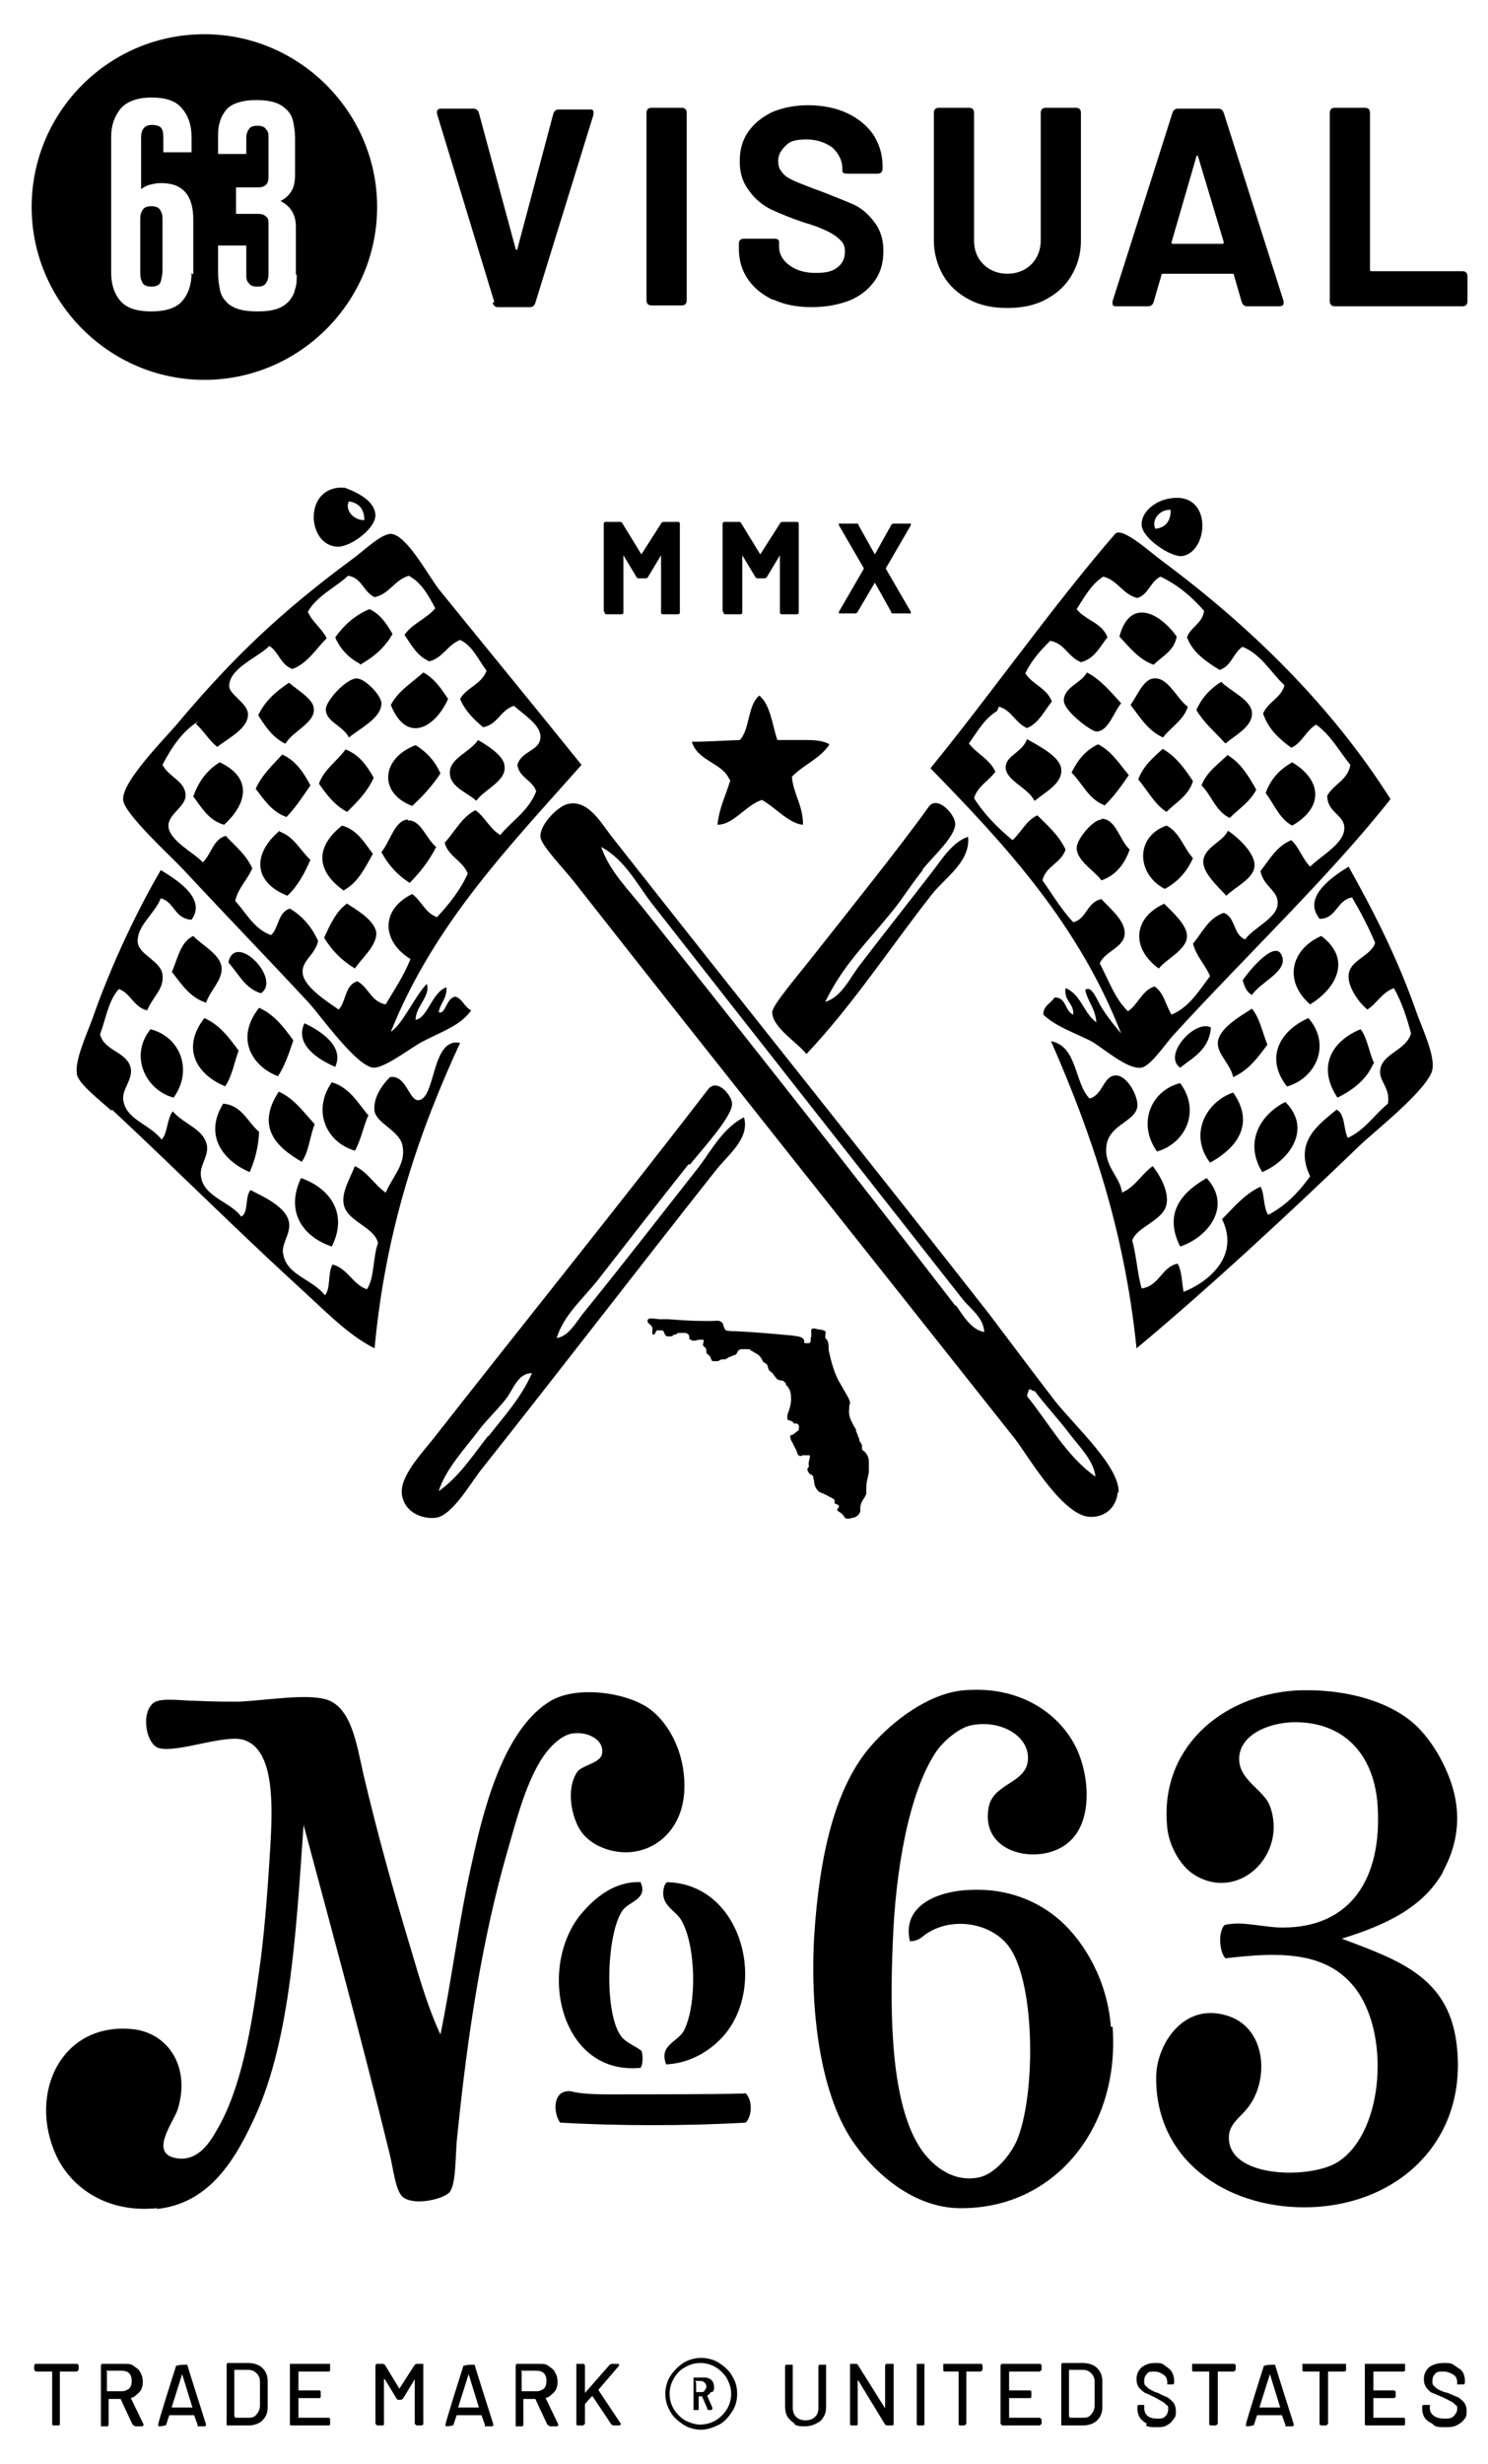 <?xml version="1.0" encoding="UTF-8"?>
<svg id="Layer_1" data-name="Layer 1" xmlns="http://www.w3.org/2000/svg" width="174" height="288" version="1.1" viewBox="0 0 174 288">
  <defs>
    <style>
      .cls-1 {
        fill: #000;
        stroke-width: 0px;
      }
    </style>
  </defs>
  <g>
    <path class="cls-1" d="M18.3,258.2c6-.6,9-5.5,11.1-9.9,4.5-9.1,5.2-22.1,6.1-35,3.4,12.7,6.8,25.1,10,38.2.5,1.9.7,4.5,1.6,5.3,1.4,1.1,4.9.2,5.5-.6.8-1.1.6-4.5.9-6.8,1.2-11.8,2.9-22.8,5.8-32.9,1.2-4.2,2.3-8.4,4.3-11.3.7-1,2.1-2.5,3.5-2.6,1.7-.2,3.6.8,3.3,2.4-.2,1.1-2.3,1.3-2.9,2.1-1.4,2.1-.6,5.4.4,6.9,1,1.5,3.2,2.6,5.6,2.5,3.5-.2,6.2-2.9,6.5-6.9.3-4.3-1.6-8.1-4.1-9.9-2.7-1.9-8.4-2.7-11.5-.9-5,3-7.5,11-9.1,18.4-1.6,6.9-2.5,14.4-3.8,20.6-1.4-3-2.4-6.4-3.4-9.8-2-6.6-4-13.8-5.6-20.6-.8-3.5-1.4-8-4.5-8.8-2.4-.6-6.5.1-10,.3-1.2,0-3.1,0-5.1-.1-1.7,0-3.9-.4-4.9.2-1.6,1.2-.9,4.8.5,5.3,2.1.7,7.9-1.7,10.1-.9,3.5,1.2,3.3,7.6,3,12.6-.3,5-.7,10.3-1.3,14.4-.9,6.7-2.1,13.7-4.9,18.5-.9,1.6-2.2,3.6-4.5,3.4-3.7-.4-.6-4.2-.1-5.8,1.5-5-1.2-8.8-5.1-9.3-8.5-1-12.5,7.5-9.1,14.8,1.8,3.8,6,6.7,11.8,6.1Z"/>
    <path class="cls-1" d="M129.9,236.9c-.4-5.3-3-9.8-5.9-12.4-2.6-2.3-6.2-3.8-10.5-3.6-3.6.1-8.1,1.7-7.1,6,1.2,0,1.5-.7,2.3-1.1,3.1-1.8,7.5-.9,9.4,1.9,3,4.4,3,17.3.8,22.5-.8,1.8-2.6,3.9-4.4,4.3-3.3.7-5.8-1.7-7-3.6-3.2-5.1-3.5-14.6-3.1-23.9.3-8.1,1.8-17.4,5.1-22.3,1-1.4,2.7-2.7,3.9-3,3.4-.8,7,1.1,6.8,4-.2,2.8-4.1,2.7-4.6,5.6-1,5.6,6.3,6.8,9.4,4,2.8-2.4,2.4-7.7.9-10.9-2-4.2-6.8-7.5-13.5-6.8-4.1.5-8.1,3.7-10.4,6.3-4.4,4.9-6.2,13.1-6.8,22.5-.5,9,.8,18.8,4.8,24.3,2.5,3.5,6.9,7.3,12.1,7.4,11.1.2,18.9-9.3,18-21.2Z"/>
    <path class="cls-1" d="M168.7,218.8c1.1-2,2-4.6,1.6-7.8-.4-3.3-2.4-7-4.5-9.1-3-3-8.5-4.6-14.4-4.3-8.6.6-15.9,6.8-14.9,16.1.2,1.9,1.4,4.3,3.1,5.4,5.2,3.3,11-2.3,8.9-8-.7-1.9-3.6-3-3.6-5.5,0-2.7,3.2-4.2,6.3-4.3,6.4-.1,9.6,4.3,9.9,9.9.5,8.3-3.1,14.1-11.1,14.1-2.3,0-4.7-.8-6.8-.3-.8.8-.6,3.2.1,3.9,6.6-.8,12.1-.8,15.4,3.8,4,5.7,2.9,17.2-2.6,20.2-3.4,1.8-12.5,1.6-12.4-3.1,0-1.5,1.3-2.3,2.1-3.3,2.6-3.1,2.4-9.2-2-10.8-5.3-1.9-8.5,3.2-8.6,6.9-.2,9.8,8.1,15.4,17.3,15.4,10.6,0,18.9-7.4,17.9-18.4-.7-8.4-6.6-10.4-13.5-13,5.2-1.6,9.6-3.7,11.9-7.9Z"/>
    <path class="cls-1" d="M75.1,220c-3.1-.2-5.5,1.7-7.3,3.9-5,6.4-2.2,18.7,7.1,17.8.3-.4.3-1.5.1-2-.8-.6-1.7-.9-2.3-1.6-2.1-2.6-1.8-12.1.1-14.8.8-1.1,3-1.3,2.1-3.3Z"/>
    <path class="cls-1" d="M77.8,241.3c2.6-.1,4.8-1.3,6.4-2.9,5.7-5.7,2.8-18.1-6.1-18.4-.2,0-.3.2-.4.4-.7,2.3,1.3,2.8,2,4.1,1.7,3,1.8,9.8.3,12.8-.7,1.4-3,1.7-2.1,4Z"/>
    <path class="cls-1" d="M87.1,244.7c-4.4.1-10.7.1-15.8.1s-4.1-.6-5.3-.3c-1.4.4-1.2,2.7-.5,3.6,6.6.4,15,.4,21.7,0,.8-.8.8-2.8-.1-3.5Z"/>
  </g>
  <g>
    <path class="cls-1" d="M39.4,63.9c1.5.1,4.4-2,4.5-3.6,0-1.7-2-2.7-3.6-3.3h-.7c-4.1.4-3.6,6.7-.2,6.9ZM40.8,58.6c1.2.2,1.8.9,1.8,2.2-1.3,0-2.3-1.2-1.8-2.2Z"/>
    <path class="cls-1" d="M138.2,65c3.2-.4,3.7-7.8-1.6-6.7-1.6.3-3.2,1.6-3.1,3.1.1,1.5,3.3,3.7,4.7,3.6ZM136.9,59.6c0,1.3-.6,2.1-1.8,2.2-.5-1,.5-2.3,1.8-2.2Z"/>
    <path class="cls-1" d="M21.4,101.6c5.4,5.8,9.3,9.8,14.7,15.6,1.3,1.4,5.6,7.5,7.6,7.6,1.4,0,4.4-2.4,5.8-3.1,2.3-1.2,4.3-1.8,5.6-3.6-.8-.4-1-1.3-1.8-1.6-1.1,0-1.2,2.2-2,1.8.2-1.1,1-1.6.9-2.9-1.7.6-2.2,3.6-3.6,3.8,0-1.6,1.8-2.8,1.3-4.2-1.5,1.6-2.8,4.7-4.2,5.6,5.1-12.7,13.9-21.7,22.3-31.2-5.4-6.7-10.9-13.4-16.5-20.3-1.4-1.7-3.9-6.6-5.8-6.7-1.2,0-3.4,2.2-4.7,3.1-8.1,6-13.7,11.3-20.1,18.9-1.2,1.5-6.7,6.9-6.5,9.1.1,1.6,5.6,6.6,6.9,8ZM22.9,84.6c.9.8,1.5,1.9,2.5,2.7,1.6-1.2,3.6-2.2,3.6-3.8,0-1.3-2.2-2.3-2.2-3.3,0-2.1,3.3-3.3,4.7-4.7,1.1.7,1.3,2.2,2.7,2.7,1.8-.7,2.7-2.3,4-3.6-.6-1.2-1.7-1.9-2.2-3.1,1.1-1.9,3.2-2.8,4.7-4.2,1.6.2,1.8,1.9,3.1,2.5,1.8-.4,2.3-2,4-2.5,1.5.8,2.3,2.3,3.1,3.8-1,1.2-2.7,1.8-3.6,3.1.8,1.2,1.5,2.5,2.9,3.1,1.6-.4,2.1-1.9,3.6-2.5,1.5.7,2.1,2.3,3.1,3.6-.6,1.6-2.4,2-3.1,3.3.6,1.4,1.6,2.4,2.7,3.3,1.7-.3,2-2,3.6-2.5,1.1,1,3.1,2.2,3.1,3.6,0,1.7-2.2,1.6-2.7,3.3.2,1.5,1.8,1.8,2.2,3.1-.9,2.3-2.8,3.4-4.2,5.1-1.2-.7-1.8-2.1-2.9-2.9-1.6.8-2.4,2.5-3.6,3.8.4,1.6,2.1,2.1,2.7,3.6-.9,2-2.2,3.6-3.6,5.1-1.4-.5-1.8-1.9-2.9-2.7-3.7,1.8-3.6,5.5-.2,7.6-.8,2-1.9,3.6-2.9,5.3-1.7-.3-2-2-3.3-2.7-1.5.4-1.3,2.4-2.2,3.3-1.3-.9-4-2.6-4.2-4.2-.2-1.5,1.4-2.1,1.8-3.8-.7-1.6-1.8-2.9-3.3-3.8-1.4.4-1.3,2.3-2.2,3.1-2-.7-2.9-2.6-4.2-4,.4-1.6,1.4-2.4,2-3.8-.7-1.6-2-2.6-3.1-3.8-1.5.4-1.7,2.2-2.7,3.1-.8-1-3.9-2.5-4-4.2-.1-1.4,2-2.3,2-3.6,0-1.7-1.9-2.1-2.7-3.6,1.1-2.1,2.3-3.9,4.2-5.1Z"/>
    <path class="cls-1" d="M131.1,120.8c-.6-.7-1.5-1.8-2.2-2.9-.6-.9-1.2-2.8-2-2.2.3,1.4,1.2,2.2,1.3,3.8-1.5-1.1-1.8-3.3-3.6-4-.2,1.6,1,1.7.9,3.1-1-.4-.8-2.1-2.2-2-.4.7-1.3.9-1.3,2,1.5,1.4,3.4,2,5.6,3.1,1.4.8,4.2,3.3,5.8,3.1,1.1-.1,2.8-2.7,3.8-3.8,8.4-9.2,18.4-18.7,25.4-27.6-6.9-10.9-16.4-20.2-26.8-27.9-1.1-.8-4.6-4-5.4-3.1-7.2,8.3-14.5,18.7-21.6,27.4,8.8,9,17.3,18.2,22.3,31ZM116.8,82.6c1.5.4,1.9,1.9,3.3,2.5,1.4-.6,2-2,2.9-3.1-.6-1.6-2.3-2-3.1-3.3.7-1.5,1.8-2.7,2.9-3.8,1.7.3,2.1,1.9,3.6,2.5,1.6-.4,2.2-1.8,3.1-2.9-.6-1.7-2.6-2-3.6-3.3.9-1.4,1.7-2.9,3.1-3.8,1.7.4,2.3,2.1,4,2.5,1.3-.4,1.5-1.9,2.7-2.5,2.1,1,3.7,2.4,5.1,4-.2,1.5-1.6,1.9-2,3.1.7,1.8,2.2,2.8,3.8,3.8,1.4-.4,1.6-2,2.7-2.7,2.2.9,3.3,3,4.9,4.5-.4,1.5-1.9,1.9-2.5,3.3.6,1.8,1.9,3,3.3,4,1.3-.6,1.7-2,2.9-2.7,1.7,1.2,2.7,3.1,4,4.7-.3,1.8-1.9,2.2-2.7,3.6,0,2,2,2.2,2,3.8,0,1.8-2.7,3.2-4,4.5-.9-.9-1.3-2.3-2.2-3.1-1.7.7-2.5,2.2-3.6,3.6.3,1.8,2.1,2.3,2,3.8,0,1.7-2.8,2.8-3.8,4.2-1.4-.5-1.1-2.6-2.5-3.1-1.8.6-2.5,2.3-3.6,3.6.4,1.5,1.4,2.4,2,3.8-1.3,1.7-2.4,3.6-4.5,4.5-.7-1.1-.9-2.6-2-3.3-1.5.5-1.9,2.1-3.1,2.9-1.5-1.4-2.3-3.7-3.3-5.6.6-1.4,2.7-1.8,2.9-3.3.2-1.6-1.6-3-2.7-4.2-1.7.3-1.7,2.3-3.3,2.7-1.4-1.5-2.4-3.2-3.6-4.9.4-1.7,2.2-2,2.7-3.6-.8-1.7-2.1-2.8-3.3-4-1.3.6-1.9,2-2.9,2.9-1.7-1.4-3.3-3-4.5-4.9.4-1.4,1.7-2,2.5-3.1-.7-1.5-2.2-2.1-3.1-3.3,1-1.4,1.8-2.9,3.3-3.8Z"/>
    <path class="cls-1" d="M42.1,77.7c1.6-.9,2.9-2,3.8-3.6-.7-1.2-1.4-2.3-2.7-2.9-1.7.7-3,1.9-4,3.3.6,1.4,1.6,2.4,2.9,3.1Z"/>
    <path class="cls-1" d="M134.9,77.7c1-1,2.4-1.6,2.7-3.3-2.1-2.9-5.5-4.5-6.7,0,1.2,1.3,2.3,2.7,4,3.3Z"/>
    <path class="cls-1" d="M52.4,81.7c-.8-1.2-1.6-2.4-2.9-3.1-1.3,1.2-2.9,2.1-3.8,3.8,1.8,4.5,5.1,2.8,6.7-.7Z"/>
    <path class="cls-1" d="M128.2,85.5c1.4,0,2-2.2,2.9-3.3-1.2-1.3-2.3-2.7-4-3.6-.7,1.3-2.7,1.7-2.7,3.3,0,1.2,3.2,3.6,3.8,3.6Z"/>
    <path class="cls-1" d="M40.8,86.2c1.5-1.2,3.8-2.3,3.8-4,0-.9-1.9-2.9-2.9-2.9-1.2,0-3.6,2.6-3.6,3.6,0,1.5,2,1.9,2.7,3.3Z"/>
    <path class="cls-1" d="M134.9,79.3c-1.2.1-1.9,2-2.7,3.1,1.1,1.4,2,3,3.8,3.8.9-1.2,2.4-2,2.9-3.6-1.3-.9-2.3-3.5-4-3.3Z"/>
    <path class="cls-1" d="M33.4,86.9c.8-1.4,3.4-2.4,3.3-4,0-1.2-1.9-2.2-2.9-3.1-1.5,1-2.8,2.1-3.6,3.8.8,1.3,1.7,2.6,3.1,3.3Z"/>
    <path class="cls-1" d="M143.3,86.9c1.2-1,3.2-2,3.1-3.6-.1-1.5-2.5-2.5-3.6-3.6-1.3.8-2.3,1.9-2.9,3.3.9,1.5,2.2,2.6,3.3,3.8Z"/>
    <path class="cls-1" d="M55.7,93.6c.9-1.3,3.5-2.3,3.3-4,0-1.2-1.9-2.4-3.1-3.1-.9,1.4-3.3,2.1-3.3,3.8s2,2.3,3.1,3.3Z"/>
    <path class="cls-1" d="M121,93.6c1.2-1,3.2-2,3.1-3.6,0-1.5-2.6-2.8-4-3.6-.6,1.6-2.5,1.9-2.5,3.3,0,1.5,2.6,2.4,3.3,3.8Z"/>
    <path class="cls-1" d="M48.6,87.1c-4,1.5-4.4,5.6-.4,7.1,1.2-1.1,2.4-2.4,3.3-3.8-.6-1.4-1.6-2.5-2.9-3.3Z"/>
    <path class="cls-1" d="M129.1,94.2c1.1-1,2-2.3,2.9-3.6-1.1-1.3-2-2.8-3.6-3.6-1.5.7-2.4,1.9-3.1,3.3,1.3,1.3,2,3.1,3.8,3.8Z"/>
    <path class="cls-1" d="M40.6,94.9c1.2-1.2,2.4-2.4,3.1-4-.8-1.4-1.7-2.7-3.3-3.3-1,1.4-2.5,2.3-3.1,4,.9,1.3,1.9,2.6,3.3,3.3Z"/>
    <path class="cls-1" d="M136,87.5c-1.1,1-2.3,2-2.9,3.6,1.1,1.3,1.9,2.9,3.3,3.8,1.1-1.1,2.6-1.9,3.1-3.6-1-1.5-2-2.9-3.6-3.8Z"/>
    <path class="cls-1" d="M33.4,95.6c1.1-1.1,2-2.5,2.9-3.8-.8-1.5-1.7-2.9-3.3-3.6-1.1,1.2-2.4,2.4-3.1,4,1,1.3,1.9,2.7,3.6,3.3Z"/>
    <path class="cls-1" d="M143.6,88.2c-1.1,1.1-2.5,2-3.1,3.6,1.2,1.2,1.7,3.1,3.3,3.8,1.1-1.1,2.4-1.9,3.1-3.3-.9-1.6-1.8-3.1-3.3-4Z"/>
    <path class="cls-1" d="M26.1,96.5c2.9-2.6,3.4-5.6-.4-7.4-1.5.9-2.5,2.3-3.1,4,1,1.3,1.8,2.8,3.6,3.3Z"/>
    <path class="cls-1" d="M151.1,96.5c3.7-2.1,3.5-5.3,0-7.4-1.4.8-2.5,1.9-3.1,3.6,1,1.3,1.6,3,3.1,3.8Z"/>
    <path class="cls-1" d="M130.8,174.5c.2-3-5-7.7-7.4-10.7-3-3.9-5.9-7.8-7.8-10.3-14.1-18-29.6-37.3-43.9-55.5-1.3-1.6-2.9-4.7-5.4-4-1.1.3-3.2,2.4-3.1,3.8,0,.9,2.5,3.5,3.8,5.1,17.2,21.9,34.6,43.7,51.7,65.3,1.6,2.1,5.7,9.2,8.9,9.1,1.9,0,3-1.4,3.1-2.9ZM111.7,152.6c-11.8-15.3-24.1-30.9-36.3-46.2-1.8-2.3-4.1-4.5-5.1-7.4,2.8,1.5,4.2,4.4,6,6.7,11.9,15.2,24.2,30.8,36.3,46.2.9,1.1,2.4,2.1,2.5,3.8-1.6-.3-2.5-2-3.3-3.1ZM120.1,163.3c0-.5.2-.6.2-.9.4,0,.4.2.7.2,1.2,1.6,2.7,3.2,4,4.9,1.2,1.6,2.9,3.2,3.1,5.1-3.4-2.4-5.4-6.2-8-9.4Z"/>
    <path class="cls-1" d="M107.9,101.6c1.2-1.5,3.8-3.8,3.8-5.3,0-1.1-2.1-3.4-3.1-2-3.2,4.5-9.7,12.6-13.8,17.8-1.4,1.8-4.5,5.4-4.5,6.2,0,1.8,2.9,3.5,4,4.9,5.4-5.7,9.9-12.6,14.7-18.7,1.6-2,4.5-3.8,4.2-6.7-2,.7-3.2,2.9-4.5,4.5-2.7,3.5-5.4,6.9-8,10.3-1.3,1.6-2.2,3.9-4.2,4.5,2.1-4.3,4.6-6.6,7.6-10.3,1.2-1.4,2-2.8,3.8-5.1Z"/>
    <path class="cls-1" d="M47.7,95.8c-1.5,0-2.1,2.6-3.1,3.8.8,1.5,1.9,2.7,3.3,3.6,1.2-1.2,2.3-2.6,3.1-4.2-1.2-1-1.8-3.2-3.3-3.1Z"/>
    <path class="cls-1" d="M128.8,95.8c-1,0-2.9,2.3-2.9,3.3,0,1.5,2,2.6,2.9,3.8,1.7-.6,2.7-1.9,3.3-3.6-1.2-1.1-1.6-3.6-3.3-3.6Z"/>
    <path class="cls-1" d="M40.3,104c1.6-.9,2.4-2.6,3.3-4.2-1-1.3-1.8-2.8-3.6-3.3-3.3,2.6-2.9,5.4.2,7.6Z"/>
    <path class="cls-1" d="M136.4,96.5c-3.7,1.3-3.5,5.7-.2,7.4,1.5-.8,2.6-2,3.3-3.6-1.1-1.2-1.6-3.1-3.1-3.8Z"/>
    <path class="cls-1" d="M32.7,97.1c-3.2,2.7-3.1,6,.9,7.6,1.2-1.1,2-2.6,2.7-4.2-1.2-1.1-1.9-2.7-3.6-3.3Z"/>
    <path class="cls-1" d="M143.6,97.1c-.7,1.4-2.8,1.9-2.9,3.6,0,1.4,1.7,2.9,2.7,4,1.1-1.1,3.3-2,3.3-3.6,0-1.4-1.9-3.2-3.1-4Z"/>
    <path class="cls-1" d="M13.1,129.7c7.6,7.1,14.4,13.9,21.6,20.5,3.1,2.8,5.9,5.8,9.1,7.4,1.3-14,5.2-25.3,10-35.7-3.4-.7-2.8,6.6-4.9,6.7-1.1,0-1.4-3-3.3-2.7-1.1,1.1-2,2.6-1.8,4,.3,1.5,3.1,2.3,3.3,4.2.3,2-1.1,3.3-2,5.3-1.3-.9-2.1-2.4-3.6-3.1-.6,1.5-1.6,3.1-1.3,4.5.4,2,3.6,2.6,4,4.5-.6,1.6-.4,4.1-1.3,5.4-1.7-.6-2.2-2.4-4-2.9-.6.9-.2,2.8-.9,3.6-1.6-2-4.5-2.3-4.9-4.9-.2-1.1.9-2.3.7-3.6-.3-1.9-3.2-3.1-4.5-3.8-.7.8-.2,2.7-1.1,3.1-1.2-1.7-4.4-2.3-4.7-4.7-.2-1.3.9-2.3.7-3.6-.4-2-2.6-2.4-4-4-.7.9-.6,2.6-1.3,3.3-1.5-1.9-4.2-2.3-4.5-4.7-.1-1.2,1.1-2.3.9-3.6-.4-2-3.1-2-3.6-4,.7-1.9,1-4,2.2-5.3,1.4.5,1.7,2.1,3.3,2.5.8-1.8,2-2.5,1.8-4.2-.2-1.6-2.8-2.3-2.9-3.8-.1-1.9,2-3.3,2.7-5.1,1.6.4,1.6,2.4,3.6,2.5,1.8-2.5-1.8-4.7-3.6-5.8-2.8,4.8-5.8,11.1-8,17.4-.7,1.9-2.1,4.9-1.8,6.5.2,1.1,2.8,3.1,4,4.2Z"/>
    <path class="cls-1" d="M154.3,107.4c2,0,2-2.2,3.8-2.5,1,1.7,1.9,3.4,2.7,5.3-.5,1.6-3,2-3.1,3.8-.1,1.3,1.1,3.1,2.2,4,1.1-.7,1.7-2,3.1-2.5.9,1.6,1.5,3.4,2,5.3-.6,2-3.3,2.3-3.6,4.2-.2,1.4,1.2,2.1.9,4-1.6,1.3-2.7,3.1-4.7,4-.5-1-.3-2.8-1.3-3.3-2.2,1.8-5,3.8-3.1,7.8-1.3,1.8-2.8,3.4-4.9,4.5-.6-.9-.4-2.4-.9-3.3-1.9.9-3.1,2.4-4.5,3.8,2.2,4.5-1.9,7.5-4.5,8.5-.2-1.1-.2-2.5-.7-3.3-1.9.4-2.1,2.6-4.2,2.9-.5-1.7-.6-3.8-1.1-5.6.5-1.6,3.6-2.3,4-4.2.3-1.4-.6-3.2-1.6-4.5-1.3.9-2,2.4-3.6,3.1-.2-1.9-2.2-3.1-1.8-5.6.4-2.4,3.4-2.7,3.6-4.5.1-1.2-1.2-3.6-2.5-3.6-1.5,0-1.5,2.3-3.1,2.7-1.8-1.9-1.4-6.1-4.5-6.7,4.7,10.7,8.6,22.1,10,35.9,8.4-7,17.9-15.8,26.3-23.9,1.6-1.5,7.9-6.5,8.3-8.7.3-1.6-1.1-4.6-1.8-6.5-2.3-6.6-5.1-12-8-17.2-1.8,1.1-5.2,3.4-3.6,5.8Z"/>
    <path class="cls-1" d="M40.6,105.6c-1.3.9-2,2.5-2.7,4,.9,1.5,2.1,2.7,3.6,3.6.8-1.2,2.6-2.7,2.5-4.2-.2-1.4-2.2-2.6-3.3-3.3Z"/>
    <path class="cls-1" d="M136.2,105.6c-3.8,1.7-3.9,5.3-.7,7.6,1-1.2,3.3-2.2,3.3-3.8,0-1.3-1.7-2.8-2.7-3.8Z"/>
    <path class="cls-1" d="M24.1,117.2c.5-1.5,2-2.7,1.8-4.2-.2-1.5-2.4-2.6-3.3-3.6-1.5.7-1.8,2.6-2.5,4.2,1.1,1.4,2.1,3,4,3.6Z"/>
    <path class="cls-1" d="M154.5,109.4c-3.6,1.6-4.4,5.3-1.3,8,3.1-1.9,4.9-5.3,1.3-8Z"/>
    <path class="cls-1" d="M30.5,116.1c2.5-1.6-3-7.3-3.8-3.6,1.2,1.3,1.9,3,3.8,3.6Z"/>
    <path class="cls-1" d="M145.3,114.5c.2.8.5,1.5,1.1,1.8.9-1.4,3.8-2.6,3.6-4.2-.5-2.8-3.9,1.3-4.7,2.5Z"/>
    <path class="cls-1" d="M34.3,121.6c-1.1-1.5-2.2-3-4-3.8-2.8,3.5-.9,6.8,2.2,8,.8-1.2,1.3-2.7,1.8-4.2Z"/>
    <path class="cls-1" d="M142.4,121.9c0,1.4,1.5,2.5,1.8,4,1.8-.8,2.9-2.3,4-3.8-.6-1.5-.9-3.1-1.8-4.2-1.4.9-3.9,2.3-4,4Z"/>
    <path class="cls-1" d="M26.3,127c.8-1.1,1.1-2.8,1.6-4.2-1.1-1.5-2.2-3-4-3.8-2.8,3.6-.8,6.7,2.5,8Z"/>
    <path class="cls-1" d="M150.5,127c3.4-1,5.2-4.9,2.5-8-3.4,1.5-5.1,4.7-2.5,8Z"/>
    <path class="cls-1" d="M35.6,119.6c-1.2,2.5,1.7,4.3,3.6,5.1,1.1-2.4-1.7-4.2-3.6-5.1Z"/>
    <path class="cls-1" d="M138,124.8c1.5-1.2,3.4-2.1,3.6-4.7-1.8-1-5.7,3.2-3.6,4.7Z"/>
    <path class="cls-1" d="M17.6,120.3c-2.5,3.1-.6,7.1,2.7,8,2.3-3.2.8-7.1-2.7-8Z"/>
    <path class="cls-1" d="M160.7,124.3c-.6-1.2-.8-3-1.6-4-3.4,1.4-5.1,4.4-2.7,8,1.8-.9,3.4-2.1,4.2-4Z"/>
    <path class="cls-1" d="M43,130.3c-1.2-1.5-2.2-3.2-4.2-3.8-2.3,3.3-.7,7,2.7,8,.7-1.2,1-2.9,1.6-4.2Z"/>
    <path class="cls-1" d="M135.3,134.6c3.4-1,5.1-4.8,2.7-8-3.5.9-5,4.8-2.7,8Z"/>
    <path class="cls-1" d="M80.7,136.1c1-1.3,5-5.6,4.9-7.1,0-.9-1.6-2.9-2.7-1.8-10,13-21.6,27.4-32.1,40.8-1.5,1.9-4.1,4.6-3.8,6.7.3,2.1,2.4,2.9,4,2.7,1.8-.3,3.7-3.5,5.1-5.4,9.6-12.1,18.5-23.7,27.6-35.2,1.4-1.8,4-3.7,3.3-6.2-2.6,1.3-3.9,4.1-5.6,6.2-4.4,5.6-8.9,11.4-13.2,16.7-.8,1-1.7,2.7-3.1,2.9.8-2.7,3.1-4.6,4.9-6.9,3.5-4.5,6.7-8.6,10.5-13.4ZM57.1,167.8c-1.8,2.3-3.4,4.8-5.8,6.5.8-2.6,3.1-5,4.9-7.4.9-1.1,2-2.2,2.9-3.3.9-1.1,1.4-3.1,3.1-3.1-1.2,2.8-3.3,5.1-5.1,7.4Z"/>
    <path class="cls-1" d="M35.2,135.9c.9-1.1,1-3,1.6-4.5-1.3-1.4-2.4-3-4.2-3.8-2.7,4.1-.3,6.5,2.7,8.2Z"/>
    <path class="cls-1" d="M141.5,135.9c3.1-1.7,5.3-4.5,2.7-8.2-3.2,1.1-5.2,4.9-2.7,8.2Z"/>
    <path class="cls-1" d="M147.6,137c3.1-1.3,5.9-5,2.7-8.2-2.8,1.4-4.9,4.6-2.7,8.2Z"/>
    <path class="cls-1" d="M29.2,137c.6-1.4,1-2.8,1.1-4.7-1.4-1.2-2-3.1-4.2-3.3-2.3,3.7,0,6.7,3.1,8Z"/>
    <path class="cls-1" d="M38.8,145.7c2-4-.4-6.9-3.6-8-1.9,4,.3,6.9,3.6,8Z"/>
    <path class="cls-1" d="M138,145.7c3.1-1,6.2-4.6,3.1-8-2.8,1.6-5.1,4-3.1,8Z"/>
    <path class="cls-1" d="M85.4,91.2c-.5,1.7-1.3,3.2-1.5,5.2,1.9,0,3.3-2.3,5.2-2.9,1.6.9,3.2,2.8,4.8,2.9,0-2.3-1.1-3.5-1.3-5.6,1.3-1.4,3.3-2.1,4.4-3.8-.7-.4-1.6-.5-2.6-.5s-.9,0-1.3,0c-.4,0-.9,0-1.3,0s-.6,0-.9,0c-.6-1.8-.8-4.1-2.1-5.2-1.4,1.1-1.1,4-2.3,5.2-2.8.1-3.9.2-5.6.2.7,2.3,3.5,2.4,4.4,4.4Z"/>
    <path class="cls-1" d="M94.4,171.7c0,.2.2.5.3.6.1,0,.3.1.4.3,0,.1,0,.3.1.5,0,.5.2.9.5,1.2.2.2.5.2.8.4.1,0,.2.1.4.2.3.2.6.2.7.5v.3c.2.2.5.1.5.4,0,.2-.2.2-.2.3,0,.3.3.3.5.5l.2.2.2.3c.2.2.6.1.9,0,.2,0,.4-.1.5-.2.1,0,.3-.3.4-.5,0-.1,0-.3,0-.4,0-.8.5-1.1.7-1.7,0-.2,0-.4,0-.7,0-.7.2-1.2.3-1.8,0-.4,0-.9,0-1.3,0-.4-.2-.8-.4-1,0-.1-.4-.3-.4-.4,0-.1,0-.2,0-.4,0-.2-.2-.4-.3-.6,0-.2-.1-.4-.2-.6,0-.2-.2-.4-.2-.6,0-.2-.2-.4-.3-.6-.3-.6-.6-1.1-.5-1.9,0-.2,0-.4.1-.7,0-.3-.2-.6-.3-.8-.3-.5-.5-.9-.8-1.4-.7-1.1-1.1-2.6-1.4-4h0c0,0,0-.1,0-.1,0-.3,0-.8-.2-1.1l-.2-.2h0v-.2c0-.2.1-.4,0-.6-.1-.1-.5-.2-.7-.2-.2,0-.6-.2-.8-.1-.3.1,0,.7-.2,1.1h0c0,0,0,.2,0,.2,0,.2,0,.3-.2.4-.1,0-.4,0-.5,0-.1,0,0-.3-.1-.4-.2-.4-.8-.4-1.4-.5-2.2-.2-4.4-.4-6.6-.5-.4,0-.8,0-1.1-.1-.1,0-.2-.3-.3-.5,0-.2-.1-.4-.3-.5-.2-.2-.7-.1-1.1-.1-.3,0-.7,0-1,0-1.3,0-2.8-.1-4-.2-.3,0-.7,0-1,0-.4,0-1.2-.2-1.4,0-.2.2,0,.5.2.6.1.1.3.3.3.5,0,.2-.1.7.1.7.3,0,.2-.5.5-.5.1,0,.2,0,.3,0,0,0,.2,0,.3,0,.2.2.2.6.5.7.2,0,.4,0,.5,0,.1,0,.2-.1.3-.2h.2s.3-.2.3-.2c.2,0,.2,0,.4,0,.2,0,.3,0,.4,0,.2,0,.5.2.5.4v.3c0,0,.3.2.4.2h.3c.1,0,.3-.1.4-.1h.2c0,0,.3,0,.3,0,.2,0,0,.4,0,.6,0,.2.4.3.4.6v.3c0,.1.3.3.4.4.1.2.2.5.3.6.1,0,.5,0,.6,0,.2,0,.3-.2.5-.2h.3c.2,0,.4-.2.6-.3.2,0,.4-.2.6-.2.3-.1.3-.4.5-.6,0,0,.2-.1.3-.1.1,0,.3,0,.5,0,.2,0,.3,0,.4,0,.1,0,.2.2.3.2.3.2.8.4,1,.7.1.1.2.3.3.5.1.2.3.2.5.4.1.2.1.4.2.6.1.2.4.3.5.5.1.1.2.3.3.4.1.1.2.3.4.3.2.1.4,0,.6.2l.2.2v.2c.2.1.3.3.4.5.2.3.2.8.2,1.2,0,.6-.2,1.2-.4,1.7,0,.2-.1.4,0,.6,0,.1.2.1.4.2.2,0,.2.2.4.3.5-.1.6.3.5.6v.2c-.1,0-.3.2-.3.2l-.4.3c-.2,0-.3.1-.3.2,0,.2.1.5.2.6.2.4.4.8.6,1.2,0,.2.2.5.4.5,0,0,.2-.1.3-.1h.3c.2,0,.4,0,.5,0v.3c-.1.3-.2.7-.1,1Z"/>
    <g>
      <path class="cls-1" d="M70.6,71.5v-10.2c0-.2,0-.3.3-.3h1.6c.1,0,.2,0,.3.2l2.2,3.6s0,0,0,0,0,0,0,0l2.3-3.6c0-.1.2-.2.3-.2h1.6c.2,0,.3,0,.3.3v10.2c0,.2,0,.3-.3.3h-1.6c-.2,0-.3,0-.3-.3v-6.6s0,0,0,0c0,0,0,0,0,0l-1.5,2.5c0,.1-.2.2-.3.2h-.8c-.1,0-.2,0-.3-.2l-1.5-2.5s0,0,0,0c0,0,0,0,0,0v6.6c0,.2,0,.3-.3.3h-1.6c-.2,0-.3,0-.3-.3Z"/>
      <path class="cls-1" d="M84.5,71.5v-10.2c0-.2,0-.3.3-.3h1.6c.1,0,.2,0,.3.2l2.2,3.6s0,0,0,0,0,0,0,0l2.3-3.6c0-.1.2-.2.3-.2h1.6c.2,0,.3,0,.3.3v10.2c0,.2,0,.3-.3.3h-1.6c-.2,0-.3,0-.3-.3v-6.6s0,0,0,0c0,0,0,0,0,0l-1.5,2.5c0,.1-.2.2-.3.2h-.8c-.1,0-.2,0-.3-.2l-1.5-2.5s0,0,0,0c0,0,0,0,0,0v6.6c0,.2,0,.3-.3.3h-1.6c-.2,0-.3,0-.3-.3Z"/>
      <path class="cls-1" d="M98.1,71.7s0,0,0-.1,0,0,0-.1l2.9-5s0,0,0-.1l-2.9-5c0,0,0,0,0-.1s0,0,0-.1,0,0,.2,0h1.8c.2,0,.3,0,.3.2l1.9,3.4s0,0,0,0,0,0,0,0l1.9-3.4c0-.1.2-.2.3-.2h1.8c0,0,.1,0,.2,0s0,0,0,.1,0,0,0,.1l-2.9,5s0,0,0,.1l2.9,5s0,0,0,.1,0,0,0,.1,0,0-.2,0h-1.8c-.2,0-.3,0-.3-.2l-1.9-3.4s0,0,0,0,0,0,0,0l-2,3.4c0,.1-.2.2-.3.2h-1.8c0,0-.1,0-.2,0Z"/>
    </g>
  </g>
  <g>
    <g>
      <path class="cls-1" d="M17.7,24.1c-.4,0-.8.1-1,.4-.2.3-.3.6-.3,1v6.1c0,.5,0,1,.2,1.3.1.4.5.6,1.1.6s1-.2,1.1-.6c.1-.4.2-.8.2-1.3v-6.1c0-.4-.1-.7-.3-1-.2-.3-.6-.4-1-.4Z"/>
      <path class="cls-1" d="M23.9,4C12.7,4,3.7,13.1,3.7,24.2s9.1,20.2,20.2,20.2,20.2-9.1,20.2-20.2S35,4,23.9,4ZM22.4,31.9c0,1.4-.4,2.5-1.1,3.3-.7.8-1.9,1.2-3.6,1.2s-2.9-.4-3.6-1.2c-.7-.8-1.1-1.9-1.1-3.3v-15.9c0-1.4.4-2.4,1.1-3.3.7-.8,1.9-1.3,3.6-1.3s2.9.4,3.6,1.3c.7.8,1.1,1.9,1.1,3.3v1.8h-3.3v-1.8c0-.5-.1-.9-.3-1.1-.2-.2-.6-.3-1-.3-.9,0-1.3.5-1.3,1.5v6c.3-.2.6-.4,1-.5.4-.1.8-.2,1.3-.2,1.4,0,2.3.4,2.9,1.1.6.7.9,1.8.9,3.1v6.5ZM34.7,32c0,.7,0,1.3-.2,1.8-.1.6-.4,1-.7,1.4-.4.4-.8.7-1.4.9-.6.2-1.3.3-2.3.3s-1.7-.1-2.3-.3c-.6-.2-1.1-.5-1.4-.9-.4-.4-.6-.9-.7-1.4-.1-.6-.2-1.2-.2-1.8v-3.3h3.3v3.3c0,.5,0,.8.3,1.1.2.3.5.4,1,.4s.8-.1,1-.4c.2-.3.3-.6.3-1.1v-5.8c0-.4,0-.7-.3-.9-.2-.2-.5-.3-.9-.3h-2.6v-3.1h2.6c.4,0,.7-.1.9-.3.2-.2.3-.5.3-.9v-4.6c0-.4,0-.7-.3-1-.2-.3-.5-.4-1-.4s-.8.1-1,.4c-.2.3-.3.6-.3,1v1.9h-3.3v-1.9c0-.7,0-1.2.2-1.8.1-.5.4-1,.7-1.4.3-.4.8-.7,1.4-.9.6-.2,1.3-.3,2.2-.3s1.6.1,2.2.3c.6.2,1,.5,1.4.9.4.4.6.9.7,1.4.1.5.2,1.1.2,1.8v4.3c0,.8-.1,1.4-.4,1.9-.3.5-.7.9-1.3,1.2,1.2.6,1.8,1.6,1.8,3v5.7Z"/>
    </g>
    <g>
      <path class="cls-1" d="M57.8,35.3l-6.7-22s0-.1,0-.2c0-.3.2-.4.5-.4h3.8c.3,0,.5.2.6.5l4.3,15.9c0,0,0,.1.1.1s.1,0,.1-.1l4.2-15.8c.1-.3.3-.5.6-.5h3.7c.2,0,.3,0,.4.2,0,.1,0,.3,0,.4l-6.8,22c-.1.3-.3.5-.6.5h-3.8c-.3,0-.5-.2-.6-.5Z"/>
      <path class="cls-1" d="M75.6,35.2V13.2c0-.4.2-.6.6-.6h3.5c.4,0,.6.2.6.6v21.9c0,.4-.2.6-.6.6h-3.5c-.4,0-.6-.2-.6-.6Z"/>
      <path class="cls-1" d="M90.5,35.1c-1.3-.6-2.3-1.4-3-2.4-.7-1-1.1-2.2-1.1-3.6v-.6c0-.4.2-.6.6-.6h3.5c.4,0,.6.1.6.4v.5c0,.9.4,1.6,1.2,2.2s1.8.9,3.1.9,2-.2,2.6-.7.8-1.1.8-1.8-.2-1-.5-1.3c-.4-.4-.8-.7-1.4-1s-1.5-.7-2.9-1.1c-1.5-.5-2.7-1-3.8-1.5-1-.5-1.9-1.2-2.6-2.2-.7-.9-1.1-2-1.1-3.4s.3-2.5,1-3.5,1.6-1.7,2.8-2.3c1.2-.5,2.6-.8,4.2-.8s3.2.3,4.5.9c1.3.6,2.3,1.4,3.1,2.5.7,1.1,1.1,2.3,1.1,3.7v.3c0,.4-.2.6-.6.6h-3.5c-.4,0-.6-.1-.6-.3v-.3c0-.9-.4-1.7-1.1-2.4-.8-.6-1.8-1-3.1-1s-1.9.2-2.4.7-.9,1-.9,1.8.2,1,.5,1.4c.3.4.8.7,1.5,1,.7.3,1.7.7,3.1,1.2,1.5.6,2.8,1.1,3.7,1.5.9.4,1.7,1.1,2.4,2s1.1,2,1.1,3.4-.3,2.5-1,3.5c-.7,1-1.7,1.8-2.9,2.3-1.3.5-2.7.8-4.5.8s-3.2-.3-4.5-.9Z"/>
      <path class="cls-1" d="M113.3,35c-1.3-.7-2.3-1.6-3-2.8-.7-1.2-1.1-2.6-1.1-4.1v-14.9c0-.4.2-.6.6-.6h3.5c.4,0,.6.2.6.6v14.9c0,1.2.4,2.1,1.1,2.8.7.7,1.7,1.1,2.8,1.1s2.1-.4,2.8-1.1c.7-.7,1.1-1.7,1.1-2.8v-14.9c0-.4.2-.6.6-.6h3.5c.4,0,.6.2.6.6v14.9c0,1.6-.4,2.9-1.1,4.1-.7,1.2-1.7,2.1-3,2.8-1.3.7-2.8,1-4.5,1s-3.2-.3-4.5-1Z"/>
      <path class="cls-1" d="M145.2,35.3l-.9-3.1c0-.1,0-.2-.2-.2h-8.1c-.1,0-.2,0-.2.2l-.9,3.1c-.1.3-.3.5-.6.5h-3.8c-.2,0-.3,0-.4-.2,0-.1,0-.3,0-.4l7-22c.1-.3.3-.5.6-.5h4.8c.3,0,.5.2.6.5l7,22s0,.1,0,.2c0,.1,0,.2-.1.3,0,0-.2.1-.4.1h-3.8c-.3,0-.5-.2-.6-.5ZM137.1,28.5h5.8c.1,0,.2,0,.2-.2l-3-10c0,0,0-.1-.1-.1s-.1,0-.1.1l-2.9,10c0,.2,0,.2.2.2Z"/>
      <path class="cls-1" d="M155.5,35.2V13.2c0-.4.2-.6.6-.6h3.5c.4,0,.6.2.6.6v18.3c0,.1,0,.2.2.2h10.6c.4,0,.6.2.6.6v2.9c0,.4-.2.6-.6.6h-14.9c-.4,0-.6-.2-.6-.6Z"/>
    </g>
  </g>
  <g>
    <polygon class="cls-1" points="9.1 276.3 9.2 276.5 9.2 277 9.1 277.1 9 277.2 7.1 277.2 7 277.2 7 283.3 7 283.4 6.9 283.5 6.2 283.5 6.1 283.4 6.1 283.3 6.1 277.2 6 277.2 4.2 277.2 4.1 277.1 4 277 4 276.5 4.1 276.3 4.2 276.3 9 276.3 9.1 276.3"/>
    <path class="cls-1" d="M15.5,283.4l-1.4-3h0s-1.4,0-1.4,0h0v3h0c0,.1-.1.2-.1.2h-.8s0-.2,0-.2v-6.9h0c0-.1.1-.2.1-.2h2.7c.4,0,.8,0,1.1.3.3.2.6.4.7.7.2.3.3.7.3,1.1s-.1.9-.4,1.2c-.3.3-.6.6-1,.7h0c0,0,1.5,3.1,1.5,3.1h0c0,0-.1.2-.1.2h-.9ZM12.5,277.2v2.3h0c0,0,1.7,0,1.7,0,.4,0,.6-.1.9-.3.2-.2.3-.5.3-.9s-.1-.7-.3-.9c-.2-.2-.5-.3-.9-.3h-1.8Z"/>
    <path class="cls-1" d="M23.1,283.4l-.4-1.1h0s-2.9,0-2.9,0h0s-.4,1.2-.4,1.2h-.2c0,.1-.7.1-.7.1v-.2c-.1,0,2.1-6.9,2.1-6.9h.2c0-.1.9-.1.9-.1h.2c0,.1,2.2,7,2.2,7h0c0,0-.1.2-.1.2h-.9ZM20.1,281.4h2.4c0,0-1.2-3.9-1.2-3.9h0s0,0,0,0l-1.2,3.8h0Z"/>
    <path class="cls-1" d="M26.5,283.4h0v-7h0c0-.1.1-.2.1-.2h2.4c.7,0,1.3.2,1.7.6.4.4.6.9.6,1.5v3.1c0,.6-.2,1.1-.6,1.5s-1,.6-1.7.6h-2.5ZM27.5,282.6h1.6c.4,0,.7-.1.9-.4.2-.2.4-.6.4-1v-2.8c0-.4-.1-.7-.4-1s-.6-.4-1-.4h-1.6v5.4h0Z"/>
    <polygon class="cls-1" points="38.6 277.1 38.5 277.2 34.9 277.2 34.9 277.2 34.9 279.4 34.9 279.4 37.4 279.4 37.5 279.5 37.5 279.6 37.5 280.1 37.5 280.2 37.4 280.3 34.9 280.3 34.9 280.3 34.9 282.6 34.9 282.6 38.5 282.6 38.6 282.7 38.6 282.8 38.6 283.3 38.6 283.4 38.5 283.5 34 283.5 33.9 283.4 33.9 283.3 33.9 276.5 33.9 276.3 34 276.3 38.5 276.3 38.6 276.3 38.6 276.5 38.6 277 38.6 277.1"/>
    <polygon class="cls-1" points="44 283.4 43.9 283.3 43.9 276.5 44 276.3 44.1 276.3 44.8 276.3 45 276.4 46.7 279.2 46.7 279.2 48.5 276.4 48.7 276.3 49.3 276.3 49.5 276.3 49.5 276.5 49.5 283.3 49.5 283.4 49.3 283.5 48.7 283.5 48.6 283.4 48.5 283.3 48.5 278.1 48.5 278.1 48.5 278.1 47.1 280.4 46.9 280.5 46.5 280.5 46.4 280.4 45 278.1 44.9 278.1 44.9 278.1 44.9 283.3 44.9 283.4 44.8 283.5 44.1 283.5 44 283.4"/>
    <path class="cls-1" d="M56.7,283.4l-.4-1.1h0s-2.9,0-2.9,0h0s-.4,1.2-.4,1.2h-.2c0,.1-.7.1-.7.1v-.2c-.1,0,2.1-6.9,2.1-6.9h.2c0-.1.9-.1.9-.1h.2c0,.1,2.2,7,2.2,7h0c0,0-.1.2-.1.2h-.9ZM53.6,281.4h2.4c0,0-1.2-3.9-1.2-3.9h0s0,0,0,0l-1.2,3.8h0Z"/>
    <path class="cls-1" d="M64,283.4l-1.4-3h0s-1.4,0-1.4,0h0v3h0c0,.1-.1.2-.1.2h-.8s0-.2,0-.2v-6.9h0c0-.1.1-.2.1-.2h2.7c.4,0,.8,0,1.1.3.3.2.6.4.7.7.2.3.3.7.3,1.1s-.1.9-.4,1.2c-.3.3-.6.6-1,.7h0c0,0,1.5,3.1,1.5,3.1h0c0,0-.1.2-.1.2h-.9ZM61,277.2v2.3h0c0,0,1.7,0,1.7,0,.4,0,.6-.1.9-.3.2-.2.3-.5.3-.9s-.1-.7-.3-.9c-.2-.2-.5-.3-.9-.3h-1.8Z"/>
    <polygon class="cls-1" points="67.4 283.4 67.4 283.3 67.4 276.5 67.4 276.3 67.5 276.3 68.2 276.3 68.3 276.3 68.4 276.5 68.4 279.7 68.4 279.7 68.4 279.7 71.3 276.4 71.5 276.3 72.3 276.3 72.4 276.4 72.4 276.5 70 279.3 70 279.4 72.6 283.3 72.6 283.4 72.4 283.5 71.7 283.5 71.5 283.4 69.3 280.1 69.2 280.1 68.4 281 68.4 281.1 68.4 283.3 68.3 283.4 68.2 283.5 67.5 283.5 67.4 283.4"/>
    <path class="cls-1" d="M84.1,276.2c.6.4,1.2.9,1.5,1.5.4.6.6,1.3.6,2.1s-.2,1.5-.6,2.1c-.4.6-.9,1.2-1.5,1.5s-1.4.6-2.1.6-1.5-.2-2.1-.6-1.2-.9-1.5-1.5c-.4-.6-.6-1.4-.6-2.1s.2-1.5.6-2.1c.4-.6.9-1.1,1.5-1.5.6-.4,1.4-.6,2.1-.6s1.5.2,2.1.6ZM83.7,282.9c.5-.3,1-.8,1.3-1.3.3-.5.5-1.1.5-1.8s-.2-1.2-.5-1.8c-.3-.5-.8-1-1.3-1.3-.5-.3-1.1-.5-1.8-.5s-1.3.2-1.8.5c-.6.3-1,.8-1.3,1.3-.3.5-.5,1.1-.5,1.8s.2,1.3.5,1.8c.3.5.8,1,1.3,1.3.6.3,1.2.5,1.8.5s1.3-.2,1.8-.5ZM83.1,279.6c-.1.2-.2.3-.4.4h0c0,.1.6,1.4.6,1.4h0c0,.2,0,.3-.2.3h-.1c-.2,0-.3,0-.3-.2l-.6-1.4h0c0,0-.4,0-.4,0h0v1.6c0,0-.3,0-.3,0h-.3c0,0,0-.3,0-.3v-3.5c0,0,.3,0,.3,0h1c.3,0,.6.1.8.3.2.2.3.5.3.8s0,.4-.2.6ZM81.4,278.5v1.1h0c0,0,.6,0,.6,0,.2,0,.3,0,.4-.2.1-.1.2-.3.2-.4s0-.3-.2-.5c-.1-.1-.3-.2-.4-.2h-.7Z"/>
    <path class="cls-1" d="M93,283.3c-.4-.2-.7-.5-.9-.8s-.3-.8-.3-1.2v-4.7h0c0-.1.1-.2.1-.2h.8s0,.2,0,.2v4.8c0,.4.1.8.4,1.1.3.3.7.4,1.1.4s.8-.1,1.1-.4c.3-.3.4-.6.4-1.1v-4.8h0c0-.1.1-.2.1-.2h.8s0,.2,0,.2v4.7c0,.5-.1.9-.3,1.2-.2.4-.5.6-.9.8s-.8.3-1.3.3-.9,0-1.3-.3Z"/>
    <polygon class="cls-1" points="99.4 283.4 99.4 283.3 99.4 276.5 99.4 276.3 99.5 276.3 100.2 276.3 100.3 276.4 103.5 281.5 103.5 281.5 103.5 281.5 103.5 276.5 103.6 276.3 103.7 276.3 104.4 276.3 104.5 276.3 104.5 276.5 104.5 283.3 104.5 283.4 104.4 283.5 103.7 283.5 103.5 283.4 100.4 278.3 100.3 278.2 100.3 278.3 100.3 283.3 100.3 283.4 100.2 283.5 99.5 283.5 99.4 283.4"/>
    <polygon class="cls-1" points="107.2 283.4 107.2 283.3 107.2 276.5 107.2 276.3 107.3 276.3 108 276.3 108.1 276.3 108.1 276.5 108.1 283.3 108.1 283.4 108 283.5 107.3 283.5 107.2 283.4"/>
    <polygon class="cls-1" points="114.8 276.3 114.9 276.5 114.9 277 114.8 277.1 114.7 277.2 113 277.2 113 277.2 113 283.3 112.9 283.4 112.8 283.5 112.2 283.5 112.1 283.4 112.1 283.3 112.1 277.2 112.1 277.2 110.4 277.2 110.3 277.1 110.3 277 110.3 276.5 110.3 276.3 110.4 276.3 114.7 276.3 114.8 276.3"/>
    <polygon class="cls-1" points="121.7 277.1 121.6 277.2 118.1 277.2 118 277.2 118 279.4 118.1 279.4 120.5 279.4 120.6 279.5 120.6 279.6 120.6 280.1 120.6 280.2 120.5 280.3 118.1 280.3 118 280.3 118 282.6 118.1 282.6 121.6 282.6 121.7 282.7 121.8 282.8 121.8 283.3 121.7 283.4 121.6 283.5 117.2 283.5 117.1 283.4 117 283.3 117 276.5 117.1 276.3 117.2 276.3 121.6 276.3 121.7 276.3 121.8 276.5 121.8 277 121.7 277.1"/>
    <path class="cls-1" d="M124.1,283.4h0v-7h0c0-.1.1-.2.1-.2h2.4c.7,0,1.3.2,1.7.6.4.4.6.9.6,1.5v3.1c0,.6-.2,1.1-.6,1.5s-1,.6-1.7.6h-2.5ZM125.1,282.6h1.6c.4,0,.7-.1.9-.4.2-.2.4-.6.4-1v-2.8c0-.4-.1-.7-.4-1s-.6-.4-1-.4h-1.6v5.4h0Z"/>
    <path class="cls-1" d="M134.1,283.3c-.3-.2-.6-.4-.8-.7-.2-.3-.3-.7-.3-1.1v-.2h0c0-.1.1-.2.1-.2h.7s0,.2,0,.2v.2c0,.3.1.6.4.9.3.2.6.3,1.1.3s.7,0,1-.3c.2-.2.3-.5.3-.8s0-.4-.2-.5c-.1-.1-.3-.3-.5-.4-.2-.1-.5-.3-.9-.5-.4-.2-.8-.4-1.1-.5-.3-.2-.5-.4-.7-.6-.2-.3-.3-.6-.3-1,0-.6.2-1,.6-1.4.4-.3.9-.5,1.5-.5s.9,0,1.2.3c.3.2.6.4.8.7.2.3.3.7.3,1.1v.2h0c0,.1-.1.2-.1.2h-.7s0-.1,0-.1h0c0-.5-.1-.8-.4-1-.3-.2-.6-.4-1.1-.4s-.7,0-.9.3c-.2.2-.3.4-.3.8s0,.4.2.6c.1.1.3.3.5.4.2.1.5.3.9.4.4.2.8.4,1.1.5.3.2.5.4.7.6.2.3.3.6.3,1s0,.7-.3,1c-.2.3-.4.5-.8.7-.3.2-.7.2-1.2.2s-.9,0-1.2-.2Z"/>
    <polygon class="cls-1" points="144.4 276.3 144.5 276.5 144.5 277 144.4 277.1 144.3 277.2 142.4 277.2 142.4 277.2 142.4 283.3 142.3 283.4 142.2 283.5 141.5 283.5 141.4 283.4 141.4 283.3 141.4 277.2 141.3 277.2 139.5 277.2 139.4 277.1 139.4 277 139.4 276.5 139.4 276.3 139.5 276.3 144.3 276.3 144.4 276.3"/>
    <path class="cls-1" d="M150.3,283.4l-.4-1.1h0s-2.9,0-2.9,0h0s-.4,1.2-.4,1.2h-.2c0,.1-.7.1-.7.1v-.2c-.1,0,2.1-6.9,2.1-6.9h.2c0-.1.9-.1.9-.1h.2c0,.1,2.2,7,2.2,7h0c0,0-.1.2-.1.2h-.9ZM147.3,281.4h2.4c0,0-1.2-3.9-1.2-3.9h0s0,0,0,0l-1.2,3.8h0Z"/>
    <polygon class="cls-1" points="157.4 276.3 157.4 276.5 157.4 277 157.4 277.1 157.2 277.2 155.3 277.2 155.3 277.2 155.3 283.3 155.2 283.4 155.1 283.5 154.5 283.5 154.3 283.4 154.3 283.3 154.3 277.2 154.2 277.2 152.4 277.2 152.3 277.1 152.3 277 152.3 276.5 152.3 276.3 152.4 276.3 157.2 276.3 157.4 276.3"/>
    <polygon class="cls-1" points="164.3 277.1 164.2 277.2 160.6 277.2 160.6 277.2 160.6 279.4 160.6 279.4 163 279.4 163.2 279.5 163.2 279.6 163.2 280.1 163.2 280.2 163 280.3 160.6 280.3 160.6 280.3 160.6 282.6 160.6 282.6 164.2 282.6 164.3 282.7 164.3 282.8 164.3 283.3 164.3 283.4 164.2 283.5 159.7 283.5 159.6 283.4 159.6 283.3 159.6 276.5 159.6 276.3 159.7 276.3 164.2 276.3 164.3 276.3 164.3 276.5 164.3 277 164.3 277.1"/>
    <path class="cls-1" d="M167.5,283.3c-.4-.2-.7-.4-.9-.7-.2-.3-.3-.7-.3-1.1v-.2h0c0-.1.1-.2.1-.2h.8s0,.2,0,.2v.2c0,.3.1.6.5.9.3.2.7.3,1.2.3s.8,0,1.1-.3c.2-.2.4-.5.4-.8s0-.4-.2-.5c-.1-.1-.3-.3-.5-.4-.2-.1-.6-.3-1-.5-.5-.2-.9-.4-1.2-.5s-.5-.4-.7-.6c-.2-.3-.3-.6-.3-1,0-.6.2-1,.6-1.4.4-.3,1-.5,1.7-.5s.9,0,1.3.3.7.4.9.7c.2.3.3.7.3,1.1v.2h0c0,.1-.1.2-.1.2h-.8s0-.1,0-.1h0c0-.5-.1-.8-.4-1s-.7-.4-1.2-.4-.8,0-1,.3c-.2.2-.3.4-.3.8s0,.4.2.6c.1.1.3.3.5.4s.6.3,1.1.4c.5.2.9.4,1.2.5.3.2.5.4.7.6.2.3.3.6.3,1s0,.7-.3,1c-.2.3-.5.5-.9.7s-.8.2-1.3.2-1,0-1.3-.2Z"/>
  </g>
</svg>
